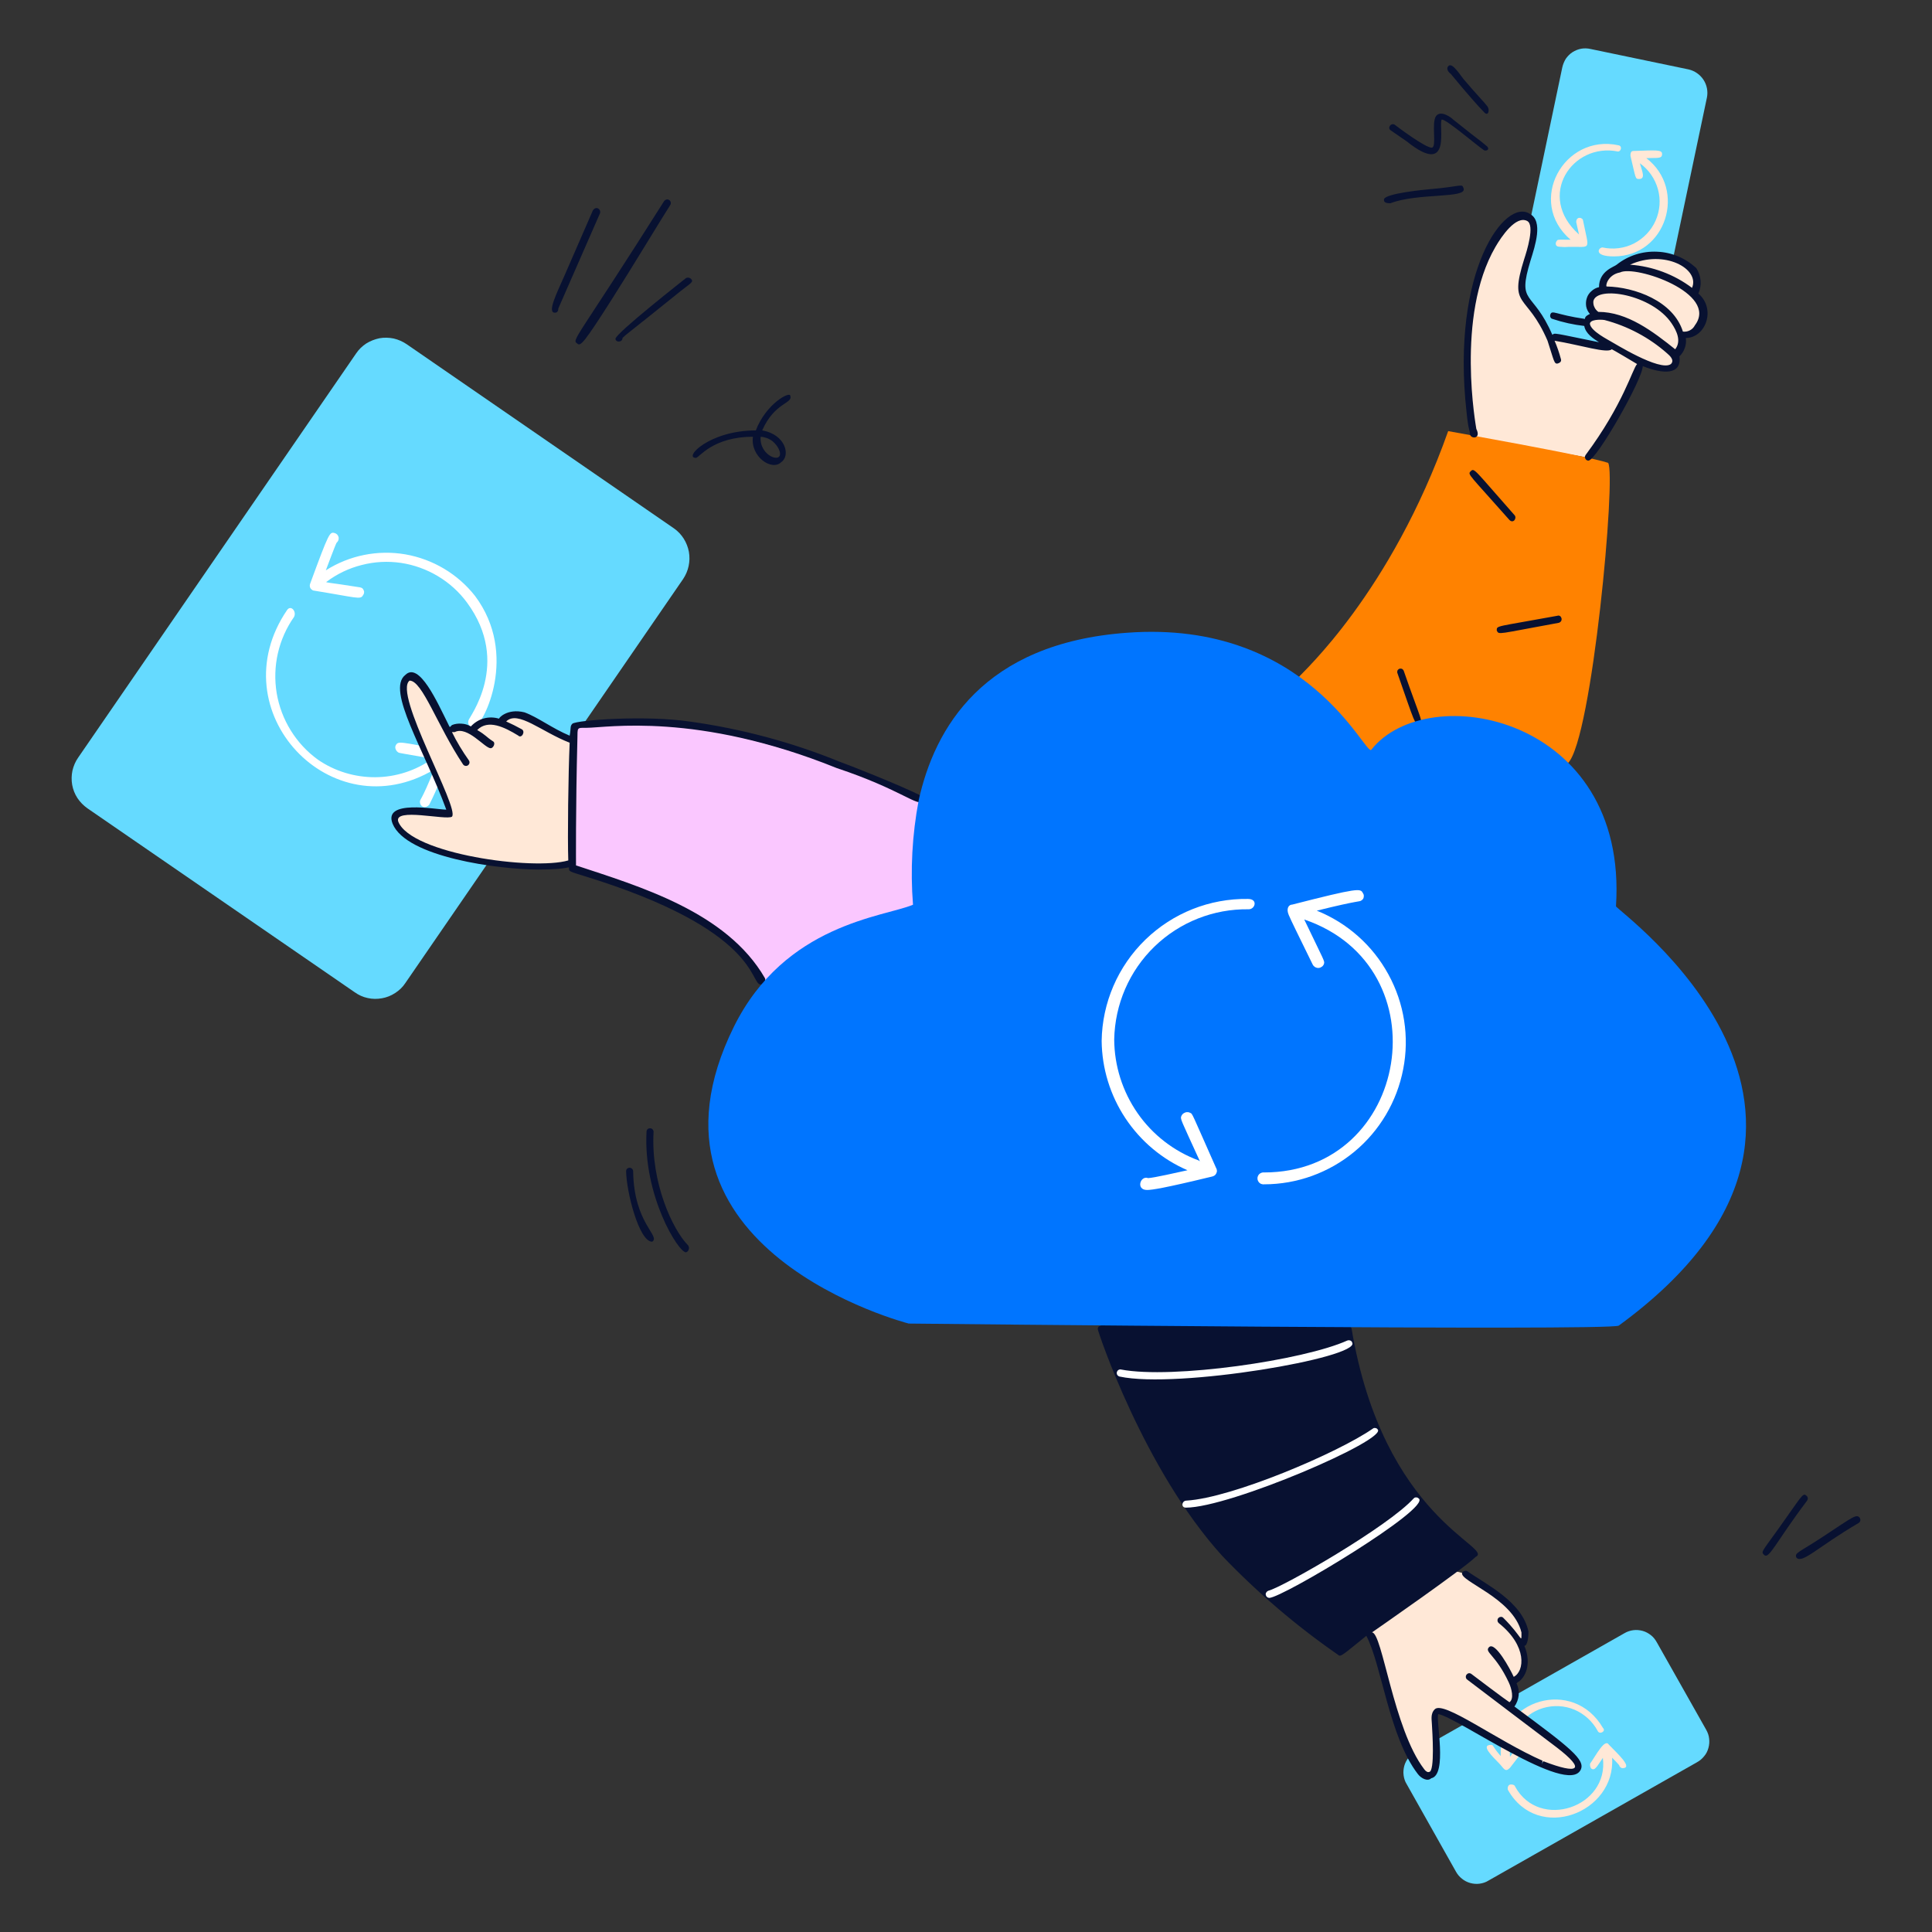 <svg width="14" height="14" viewBox="0 0 14 14" fill="none" xmlns="http://www.w3.org/2000/svg">
<rect x="0" y="0" width="14" height="14" fill="#333333" stroke="none"/>
<g clip-path="url(#clip0_1824_21038)">
<path d="M4.95 4.196L2.937 7.124C2.918 7.153 2.893 7.177 2.863 7.196C2.834 7.215 2.802 7.228 2.767 7.234C2.733 7.24 2.698 7.24 2.664 7.232C2.63 7.225 2.598 7.21 2.57 7.19L0.633 5.857C0.605 5.837 0.58 5.812 0.561 5.783C0.542 5.754 0.529 5.721 0.523 5.687C0.517 5.653 0.518 5.617 0.525 5.584C0.533 5.55 0.547 5.517 0.567 5.489L2.58 2.562C2.599 2.533 2.625 2.508 2.654 2.489C2.683 2.471 2.716 2.458 2.75 2.451C2.784 2.445 2.819 2.446 2.853 2.453C2.887 2.461 2.919 2.475 2.948 2.495L4.884 3.829C4.941 3.869 4.979 3.93 4.992 3.999C5.004 4.068 4.989 4.138 4.95 4.196Z" fill="#65DAFF"/>
<path d="M3.227 5.436C2.892 5.377 2.885 5.365 2.866 5.405C2.863 5.414 2.864 5.424 2.869 5.433C2.873 5.442 2.88 5.449 2.889 5.454C2.896 5.457 2.912 5.459 3.134 5.498C3.013 5.584 2.869 5.631 2.72 5.632C2.572 5.633 2.426 5.589 2.304 5.505C2.145 5.39 2.038 5.217 2.005 5.023C1.973 4.829 2.018 4.631 2.131 4.47C2.151 4.43 2.107 4.381 2.08 4.421C1.582 5.153 2.401 6.023 3.146 5.576C3.05 5.814 3.043 5.788 3.043 5.811C3.043 5.839 3.074 5.868 3.11 5.832C3.17 5.714 3.219 5.59 3.257 5.463C3.255 5.456 3.251 5.45 3.246 5.445C3.241 5.44 3.234 5.437 3.227 5.436Z" fill="white"/>
<path d="M3.442 4.318C3.317 4.159 3.137 4.052 2.937 4.017C2.738 3.983 2.532 4.024 2.361 4.133C2.373 4.102 2.428 3.953 2.439 3.933C2.445 3.928 2.449 3.922 2.452 3.915C2.454 3.908 2.455 3.901 2.454 3.894C2.452 3.887 2.449 3.88 2.444 3.874C2.439 3.869 2.433 3.865 2.426 3.863C2.389 3.853 2.386 3.853 2.247 4.231C2.245 4.237 2.244 4.242 2.245 4.247C2.245 4.253 2.247 4.258 2.25 4.263C2.253 4.267 2.256 4.271 2.261 4.274C2.265 4.278 2.27 4.28 2.276 4.28C2.585 4.33 2.612 4.347 2.63 4.314C2.634 4.309 2.637 4.303 2.638 4.297C2.639 4.291 2.639 4.285 2.636 4.279C2.634 4.273 2.63 4.267 2.626 4.263C2.621 4.26 2.615 4.257 2.608 4.256C2.363 4.217 2.359 4.223 2.366 4.216C2.442 4.159 2.529 4.117 2.622 4.094C2.715 4.07 2.811 4.065 2.906 4.079C3 4.093 3.091 4.126 3.173 4.175C3.255 4.224 3.327 4.289 3.383 4.365C3.71 4.807 3.395 5.203 3.395 5.22C3.393 5.226 3.392 5.234 3.393 5.24C3.394 5.247 3.397 5.254 3.402 5.259C3.407 5.264 3.413 5.268 3.42 5.269C3.427 5.271 3.434 5.271 3.441 5.268C3.503 5.247 3.761 4.744 3.442 4.318Z" fill="white"/>
<path d="M12.297 12.77L10.785 13.628C10.766 13.64 10.744 13.647 10.721 13.65C10.699 13.653 10.676 13.651 10.654 13.645C10.632 13.639 10.611 13.628 10.594 13.614C10.576 13.6 10.561 13.582 10.55 13.562L10.193 12.928C10.181 12.909 10.174 12.887 10.171 12.864C10.168 12.841 10.17 12.819 10.176 12.796C10.182 12.774 10.193 12.754 10.207 12.736C10.221 12.719 10.239 12.704 10.259 12.693L11.771 11.835C11.791 11.823 11.813 11.816 11.835 11.813C11.858 11.81 11.881 11.812 11.903 11.818C11.925 11.824 11.945 11.835 11.963 11.849C11.981 11.863 11.995 11.881 12.006 11.901L12.364 12.535C12.375 12.555 12.383 12.576 12.385 12.599C12.388 12.621 12.386 12.644 12.38 12.666C12.374 12.688 12.364 12.709 12.349 12.726C12.335 12.744 12.317 12.759 12.297 12.77Z" fill="#65DAFF"/>
<path d="M10.942 12.81C11.023 12.702 11.061 12.671 11.028 12.65C11.004 12.635 10.991 12.662 10.942 12.731C10.935 12.653 10.955 12.575 10.999 12.511C11.043 12.447 11.108 12.399 11.182 12.377C11.257 12.355 11.337 12.359 11.409 12.389C11.481 12.42 11.54 12.474 11.577 12.542C11.591 12.574 11.64 12.544 11.616 12.522C11.4 12.15 10.854 12.318 10.875 12.725C10.813 12.656 10.824 12.644 10.805 12.644C10.726 12.644 10.814 12.727 10.865 12.78C10.899 12.816 10.907 12.846 10.942 12.81Z" fill="#FFE8D7"/>
<path d="M11.658 12.642C11.63 12.595 11.563 12.722 11.529 12.771C11.516 12.78 11.523 12.811 11.533 12.817C11.557 12.832 11.571 12.803 11.615 12.738C11.661 13.097 11.155 13.265 10.98 12.948C10.978 12.94 10.971 12.931 10.948 12.931C10.925 12.931 10.922 12.962 10.928 12.972C11.146 13.354 11.708 13.137 11.682 12.737C11.705 12.76 11.724 12.78 11.733 12.791C11.734 12.797 11.737 12.802 11.741 12.805C11.745 12.809 11.75 12.812 11.755 12.813C11.839 12.813 11.722 12.709 11.658 12.642Z" fill="#FFE8D7"/>
<path d="M12.369 0.707L12.011 2.408C12.007 2.431 11.998 2.452 11.985 2.471C11.973 2.49 11.956 2.506 11.937 2.518C11.918 2.531 11.897 2.539 11.874 2.543C11.852 2.547 11.829 2.546 11.807 2.541L11.097 2.393C11.074 2.389 11.053 2.38 11.034 2.367C11.015 2.355 10.999 2.338 10.987 2.319C10.975 2.3 10.966 2.279 10.962 2.256C10.958 2.234 10.959 2.211 10.964 2.189L11.321 0.488C11.326 0.466 11.335 0.444 11.347 0.425C11.36 0.407 11.376 0.39 11.395 0.378C11.414 0.366 11.436 0.357 11.458 0.353C11.48 0.349 11.504 0.35 11.526 0.355L12.236 0.503C12.28 0.513 12.319 0.54 12.344 0.578C12.369 0.616 12.378 0.663 12.369 0.707Z" fill="#65DAFF"/>
<path d="M11.729 1.053C11.333 0.966 11.058 1.461 11.381 1.737C11.292 1.737 11.291 1.735 11.284 1.742C11.269 1.757 11.267 1.787 11.299 1.788C11.32 1.79 11.342 1.791 11.364 1.789C11.535 1.785 11.517 1.825 11.472 1.601C11.472 1.575 11.421 1.564 11.422 1.61L11.442 1.699C11.129 1.421 11.394 1.03 11.725 1.098C11.746 1.098 11.758 1.059 11.729 1.053ZM11.437 1.605L11.438 1.607C11.437 1.607 11.437 1.606 11.437 1.605Z" fill="#FFE8D7"/>
<path d="M11.93 1.146C12.01 1.142 12.044 1.153 12.044 1.116C12.044 1.083 11.999 1.089 11.837 1.094C11.825 1.094 11.814 1.099 11.815 1.13C11.855 1.295 11.848 1.297 11.878 1.297C11.927 1.297 11.898 1.237 11.883 1.183C11.947 1.229 11.993 1.295 12.014 1.371C12.035 1.446 12.029 1.527 11.997 1.599C11.965 1.671 11.909 1.729 11.839 1.765C11.769 1.8 11.689 1.81 11.612 1.793C11.584 1.793 11.542 1.858 11.695 1.858C12.074 1.858 12.226 1.373 11.93 1.146Z" fill="#FFE8D7"/>
<path d="M12.271 2.133C12.375 1.985 12.171 1.853 11.991 1.857C11.896 1.861 11.803 1.891 11.725 1.944C11.689 1.949 11.656 1.968 11.635 1.997C11.613 2.026 11.603 2.062 11.607 2.098C11.505 2.118 11.5 2.225 11.592 2.287V2.292C11.475 2.292 11.44 2.366 11.607 2.471C11.789 2.562 11.441 2.478 11.232 2.438C11.135 2.206 11.024 2.181 11.03 2.072C11.039 1.914 11.196 1.64 11.081 1.571C10.804 1.433 10.521 2.448 10.687 3.153C10.687 3.182 10.876 3.2 11.52 3.319C11.665 3.113 11.786 2.892 11.883 2.66L11.908 2.629C12.026 2.68 12.179 2.716 12.149 2.583C12.149 2.576 12.134 2.568 12.169 2.563C12.187 2.547 12.2 2.527 12.206 2.504C12.211 2.481 12.209 2.457 12.2 2.435C12.382 2.374 12.365 2.227 12.271 2.133Z" fill="#FFE8D7"/>
<path d="M11.653 3.354C11.495 3.301 10.501 3.126 10.494 3.124C10.077 4.299 9.438 4.871 9.411 4.907C9.559 6.302 10.489 6.271 11.362 5.53C11.537 5.355 11.713 3.433 11.653 3.354Z" fill="#FF8200"/>
<path d="M10.775 1.06C10.684 0.984 10.774 1.061 10.53 0.866C10.513 0.849 10.441 0.797 10.407 0.84C10.37 0.889 10.413 1.061 10.377 1.07C10.334 1.076 10.118 0.913 10.111 0.907C10.083 0.883 10.05 0.926 10.077 0.944C10.112 0.968 10.187 1.02 10.193 1.024C10.531 1.295 10.419 0.895 10.448 0.866C10.483 0.866 10.698 1.051 10.75 1.086C10.762 1.099 10.802 1.087 10.775 1.06Z" fill="#081131"/>
<path d="M12.307 2.127C12.32 2.098 12.326 2.065 12.323 2.033C12.32 2.001 12.31 1.97 12.292 1.943C12.215 1.871 12.114 1.828 12.008 1.824C11.902 1.819 11.798 1.852 11.715 1.918C11.698 1.934 11.587 1.962 11.587 2.081C11.567 2.085 11.548 2.095 11.533 2.109C11.517 2.122 11.505 2.14 11.499 2.159C11.492 2.179 11.491 2.2 11.494 2.22C11.498 2.241 11.507 2.259 11.521 2.275C11.505 2.283 11.485 2.292 11.485 2.311C11.27 2.28 11.247 2.242 11.234 2.28C11.233 2.283 11.233 2.287 11.233 2.29C11.233 2.293 11.234 2.296 11.235 2.299C11.237 2.302 11.239 2.305 11.241 2.307C11.244 2.309 11.247 2.31 11.25 2.311C11.325 2.336 11.402 2.353 11.48 2.362C11.49 2.418 11.546 2.454 11.587 2.48C11.26 2.414 11.26 2.408 11.25 2.429C11.106 2.093 10.991 2.216 11.091 1.887C11.124 1.781 11.184 1.602 11.086 1.55C10.908 1.431 10.513 1.959 10.627 2.985C10.631 3.024 10.634 3.05 10.637 3.067C10.642 3.106 10.652 3.125 10.652 3.144C10.652 3.181 10.737 3.186 10.698 3.108C10.698 3.101 10.545 2.292 10.836 1.79C10.881 1.712 10.985 1.56 11.066 1.601C11.124 1.63 11.063 1.822 11.045 1.877C10.931 2.24 11.062 2.115 11.214 2.469C11.262 2.615 11.261 2.643 11.291 2.633C11.306 2.628 11.316 2.618 11.311 2.602C11.299 2.557 11.284 2.513 11.265 2.469C11.46 2.502 11.647 2.563 11.679 2.531C11.68 2.531 11.691 2.535 11.863 2.638C11.83 2.671 11.765 2.927 11.49 3.297C11.487 3.301 11.486 3.305 11.485 3.31C11.485 3.315 11.486 3.319 11.488 3.324C11.49 3.328 11.493 3.331 11.497 3.334C11.501 3.336 11.506 3.338 11.51 3.338C11.567 3.338 11.904 2.748 11.904 2.653C12.049 2.711 12.187 2.72 12.17 2.582C12.188 2.565 12.201 2.544 12.209 2.521C12.217 2.498 12.22 2.473 12.216 2.449C12.359 2.449 12.438 2.24 12.307 2.127ZM12.261 2.086C12.131 1.988 11.975 1.93 11.812 1.918C12.059 1.805 12.321 1.948 12.261 2.086V2.086ZM11.546 2.183C11.569 2.067 11.972 2.133 12.113 2.343C12.151 2.399 12.185 2.473 12.139 2.531C11.98 2.404 11.793 2.26 11.582 2.26C11.57 2.251 11.56 2.24 11.554 2.226C11.547 2.213 11.545 2.198 11.546 2.183ZM12.108 2.638C12.029 2.697 11.683 2.478 11.674 2.475C11.656 2.463 11.529 2.401 11.521 2.347C11.521 2.315 11.595 2.314 11.627 2.319C11.795 2.363 11.951 2.446 12.081 2.561C12.098 2.576 12.137 2.609 12.108 2.638V2.638ZM12.282 2.357C12.274 2.373 12.261 2.386 12.245 2.394C12.23 2.402 12.212 2.405 12.195 2.403C12.126 2.181 11.845 2.08 11.643 2.076C11.632 2.076 11.648 1.991 11.74 1.974C11.849 1.919 12.457 2.124 12.282 2.357V2.357Z" fill="#081131"/>
<path d="M10.606 1.366C10.593 1.326 10.598 1.351 10.361 1.371C10.325 1.374 10.043 1.401 10.029 1.443C10.029 1.453 10.023 1.473 10.075 1.473C10.274 1.396 10.631 1.44 10.606 1.366Z" fill="#081131"/>
<path d="M10.52 0.544C10.527 0.551 10.651 0.706 10.755 0.814C10.785 0.846 10.796 0.798 10.78 0.773C10.76 0.745 10.708 0.694 10.606 0.574C10.558 0.51 10.512 0.442 10.489 0.488C10.481 0.519 10.52 0.538 10.52 0.544Z" fill="#081131"/>
<path d="M10.974 3.732C10.682 3.402 10.684 3.388 10.657 3.415C10.633 3.439 10.643 3.434 10.938 3.768C10.967 3.797 10.995 3.753 10.974 3.732Z" fill="#081131"/>
<path d="M11.286 4.462C10.835 4.545 10.846 4.531 10.846 4.569C10.863 4.602 10.845 4.595 11.296 4.513C11.332 4.501 11.314 4.452 11.286 4.462Z" fill="#081131"/>
<path d="M10.172 4.861C10.171 4.858 10.169 4.855 10.167 4.853C10.165 4.851 10.162 4.849 10.16 4.847C10.157 4.846 10.154 4.845 10.15 4.845C10.147 4.845 10.144 4.845 10.141 4.846C10.138 4.847 10.135 4.849 10.133 4.851C10.13 4.853 10.129 4.855 10.127 4.858C10.126 4.861 10.125 4.864 10.125 4.867C10.124 4.87 10.125 4.874 10.126 4.877C10.256 5.25 10.251 5.244 10.279 5.244C10.323 5.244 10.294 5.214 10.172 4.861Z" fill="#081131"/>
<path d="M11.265 12.626C11.225 12.586 10.978 12.4 10.933 12.366C10.948 12.356 10.961 12.343 10.971 12.328C10.981 12.313 10.988 12.296 10.991 12.278C10.993 12.26 10.992 12.242 10.988 12.225C10.983 12.207 10.975 12.191 10.964 12.177C10.957 12.17 11.14 12.125 11.01 11.891C11.061 11.882 11.056 11.884 11.056 11.814C11.018 11.627 10.709 11.405 10.535 11.385C10.336 11.529 10.104 11.684 9.927 11.829C10.034 12.029 10.111 12.566 10.3 12.825C10.336 12.876 10.396 12.877 10.402 12.764C10.413 12.529 10.369 12.379 10.422 12.386C10.542 12.403 11.352 12.951 11.424 12.795C11.454 12.759 11.296 12.652 11.265 12.626Z" fill="#FFE8D7"/>
<path d="M10.974 12.366C10.992 12.342 11.002 12.313 11.005 12.284C11.008 12.254 11.002 12.224 10.989 12.197C10.99 12.197 10.991 12.197 10.991 12.197C10.992 12.197 10.993 12.196 10.993 12.196C10.994 12.195 10.994 12.195 10.994 12.194C10.995 12.194 10.995 12.193 10.995 12.192C11.05 12.164 11.103 12.06 11.046 11.926C11.072 11.926 11.076 11.846 11.076 11.824C11.032 11.605 10.764 11.479 10.632 11.385C10.626 11.382 10.619 11.382 10.612 11.384C10.606 11.386 10.6 11.389 10.596 11.395C10.565 11.456 10.962 11.575 11.025 11.829C11.025 11.918 11.035 11.864 10.892 11.722C10.889 11.719 10.886 11.718 10.883 11.717C10.88 11.716 10.877 11.716 10.873 11.717C10.87 11.717 10.867 11.718 10.864 11.72C10.861 11.722 10.858 11.724 10.856 11.727C10.854 11.729 10.853 11.732 10.852 11.736C10.851 11.739 10.851 11.742 10.852 11.746C10.852 11.749 10.853 11.752 10.855 11.755C10.857 11.758 10.859 11.76 10.861 11.762C11.068 11.927 11.048 12.111 10.969 12.151C10.943 12.094 10.834 11.892 10.79 11.936C10.754 11.973 10.838 11.988 10.933 12.191C10.954 12.236 10.973 12.311 10.938 12.335C10.923 12.327 10.669 12.136 10.662 12.13C10.657 12.126 10.65 12.124 10.643 12.125C10.637 12.126 10.631 12.13 10.627 12.135C10.623 12.141 10.621 12.148 10.622 12.154C10.623 12.161 10.626 12.167 10.632 12.171C10.64 12.177 11.272 12.657 11.28 12.662C11.498 12.829 11.436 12.859 11.188 12.764C11.178 12.753 11.166 12.819 11.178 12.759C10.848 12.614 10.461 12.321 10.397 12.386C10.363 12.419 10.376 12.467 10.376 12.493C10.379 12.545 10.399 12.84 10.356 12.84C10.346 12.845 10.33 12.835 10.32 12.82C10.097 12.529 10.017 11.829 9.942 11.829C9.968 11.811 10.609 11.366 10.693 11.282C10.834 11.212 10.024 11.008 9.794 9.627C9.792 9.62 9.788 9.615 9.782 9.611C9.777 9.607 9.77 9.606 9.763 9.606C8.029 9.606 7.955 9.57 7.955 9.632C7.955 9.646 8.288 10.65 8.859 11.277C9.114 11.543 9.394 11.782 9.697 11.992C9.715 12.01 9.733 11.989 9.901 11.854C10.011 12.06 10.066 12.585 10.274 12.855C10.297 12.886 10.345 12.912 10.371 12.886C10.491 12.862 10.403 12.46 10.422 12.421C10.554 12.44 11.358 13.016 11.454 12.825C11.491 12.753 11.375 12.662 10.974 12.366Z" fill="#081131"/>
<path d="M13.089 10.838C13.064 10.812 13.051 10.85 12.88 11.088C12.767 11.246 12.76 11.244 12.783 11.267C12.819 11.303 12.865 11.179 13.095 10.874C13.097 10.871 13.098 10.868 13.099 10.865C13.1 10.861 13.1 10.858 13.1 10.855C13.099 10.851 13.098 10.848 13.096 10.845C13.095 10.842 13.092 10.84 13.089 10.838Z" fill="#081131"/>
<path d="M13.478 11.001C13.454 10.966 13.428 10.992 13.212 11.134C13.035 11.251 13 11.252 13.018 11.288C13.062 11.332 13.17 11.211 13.467 11.037C13.473 11.034 13.478 11.028 13.48 11.021C13.482 11.015 13.481 11.008 13.478 11.001Z" fill="#081131"/>
<path d="M9.799 9.73C9.798 9.726 9.796 9.723 9.794 9.72C9.791 9.718 9.788 9.715 9.785 9.714C9.781 9.713 9.778 9.712 9.774 9.712C9.77 9.712 9.767 9.713 9.763 9.714C9.447 9.857 8.496 9.995 8.123 9.924C8.12 9.923 8.117 9.923 8.113 9.924C8.11 9.924 8.107 9.926 8.104 9.928C8.101 9.929 8.099 9.932 8.097 9.935C8.095 9.938 8.094 9.941 8.093 9.944C8.092 9.947 8.092 9.951 8.093 9.954C8.093 9.958 8.095 9.961 8.097 9.964C8.099 9.967 8.101 9.969 8.104 9.971C8.107 9.973 8.11 9.974 8.113 9.975C8.532 10.065 9.854 9.838 9.799 9.73Z" fill="white"/>
<path d="M9.983 10.358C9.981 10.355 9.978 10.353 9.976 10.351C9.973 10.35 9.969 10.348 9.966 10.348C9.963 10.347 9.959 10.348 9.956 10.348C9.953 10.349 9.95 10.351 9.947 10.353C9.697 10.527 8.93 10.854 8.598 10.874C8.563 10.874 8.556 10.925 8.593 10.925C8.912 10.925 10.057 10.432 9.983 10.358Z" fill="white"/>
<path d="M10.28 10.858C10.277 10.856 10.274 10.854 10.271 10.852C10.268 10.851 10.265 10.851 10.262 10.851C10.258 10.851 10.255 10.851 10.252 10.852C10.249 10.854 10.246 10.856 10.244 10.858C10.06 11.062 9.294 11.502 9.191 11.527C9.185 11.529 9.18 11.533 9.177 11.538C9.173 11.543 9.171 11.549 9.172 11.555C9.173 11.561 9.175 11.567 9.18 11.571C9.184 11.576 9.19 11.578 9.197 11.579C9.292 11.579 10.38 10.925 10.28 10.858Z" fill="white"/>
<path d="M6.662 5.811C6.627 5.788 5.527 5.244 4.603 5.244C4.527 5.244 4.185 5.258 4.163 5.28C4.142 5.409 4.129 6.244 4.148 6.302C4.163 6.327 5.18 6.522 5.517 7.114L5.533 7.129C7.045 7.64 7.3 6.782 6.662 5.811Z" fill="#FAC7FF"/>
<path d="M3.244 5.285C3.316 5.276 3.315 5.266 3.361 5.275H3.433C3.459 5.25 3.492 5.233 3.527 5.226C3.563 5.22 3.599 5.224 3.632 5.239C3.676 5.152 3.787 5.183 3.801 5.188C3.845 5.205 3.957 5.269 4.153 5.367C4.111 6.25 4.165 6.251 4.133 6.251C3.875 6.323 2.967 6.211 2.876 5.954C2.821 5.8 3.275 5.908 3.275 5.888C3.27 5.837 2.982 5.209 2.948 5.076C2.921 4.974 2.943 4.871 3.014 4.902C3.055 4.922 3.152 5.117 3.244 5.285Z" fill="#FFE8D7"/>
<path d="M4.348 1.545C4.357 1.516 4.32 1.489 4.296 1.525C4.292 1.533 4.09 1.997 4.087 2.005C4.035 2.124 3.963 2.266 4.021 2.266C4.028 2.266 4.046 2.264 4.046 2.235C4.046 2.234 4.321 1.608 4.348 1.545Z" fill="#081131"/>
<path d="M4.858 1.484C4.861 1.478 4.862 1.471 4.86 1.464C4.858 1.457 4.854 1.452 4.848 1.449C4.842 1.445 4.835 1.444 4.828 1.446C4.822 1.448 4.816 1.452 4.812 1.458C4.167 2.478 4.14 2.461 4.184 2.49C4.206 2.512 4.233 2.484 4.434 2.168C4.564 1.965 4.815 1.549 4.858 1.484Z" fill="#081131"/>
<path d="M5.007 2.02C5.002 2.016 4.996 2.013 4.99 2.012C4.983 2.011 4.977 2.012 4.971 2.015C4.96 2.024 4.46 2.416 4.46 2.455C4.46 2.482 4.511 2.483 4.511 2.449C4.543 2.417 4.511 2.449 4.935 2.107C5.007 2.05 5.029 2.043 5.007 2.02Z" fill="#081131"/>
<path d="M6.672 5.765C6.519 5.688 6.13 5.535 6.085 5.52C5.737 5.378 5.373 5.281 5.001 5.229C4.676 5.181 4.182 5.218 4.148 5.244C4.129 5.263 4.139 5.273 4.128 5.331C4.001 5.278 3.899 5.198 3.801 5.162C3.673 5.13 3.609 5.208 3.617 5.208C3.581 5.197 3.543 5.196 3.506 5.206C3.47 5.216 3.438 5.236 3.412 5.264C3.392 5.252 3.368 5.245 3.345 5.244C3.321 5.242 3.297 5.245 3.275 5.254C3.255 5.273 3.263 5.276 3.244 5.239C3.171 5.094 3.038 4.791 2.937 4.891C2.796 5.001 3.077 5.437 3.234 5.867C3.162 5.867 2.773 5.79 2.845 5.969C2.944 6.212 3.615 6.301 3.903 6.301C4.14 6.301 4.123 6.27 4.123 6.296C4.123 6.314 4.132 6.317 4.23 6.347C5.508 6.739 5.433 7.134 5.512 7.134C5.526 7.134 5.555 7.113 5.543 7.088C5.265 6.606 4.629 6.422 4.174 6.271C4.174 6.263 4.171 5.868 4.184 5.356C4.186 5.269 4.178 5.274 4.25 5.274C4.395 5.274 5.049 5.156 6.064 5.566C6.531 5.721 6.663 5.857 6.682 5.8C6.685 5.794 6.685 5.787 6.684 5.781C6.682 5.774 6.678 5.769 6.672 5.765ZM2.886 5.954C2.851 5.85 3.232 5.946 3.275 5.918C3.334 5.858 2.846 5.023 2.968 4.932C3.061 4.932 3.167 5.256 3.356 5.54C3.36 5.545 3.366 5.549 3.373 5.55C3.38 5.551 3.387 5.549 3.392 5.545C3.397 5.541 3.401 5.535 3.402 5.528C3.403 5.521 3.401 5.515 3.397 5.509C3.351 5.444 3.31 5.376 3.275 5.305H3.295C3.388 5.258 3.512 5.422 3.556 5.422C3.574 5.422 3.595 5.383 3.571 5.371C3.522 5.339 3.523 5.328 3.458 5.29C3.537 5.21 3.655 5.269 3.755 5.33C3.779 5.355 3.811 5.3 3.78 5.284C3.744 5.264 3.706 5.245 3.668 5.228C3.752 5.144 3.925 5.304 4.128 5.382C4.118 5.607 4.112 6.071 4.118 6.235C3.864 6.309 2.98 6.189 2.886 5.954Z" fill="#081131"/>
<path d="M4.736 8.201C4.736 8.195 4.733 8.188 4.728 8.183C4.724 8.178 4.717 8.176 4.71 8.176C4.704 8.176 4.697 8.178 4.692 8.183C4.687 8.188 4.685 8.195 4.685 8.201C4.66 8.663 4.915 9.075 4.971 9.075C4.976 9.073 4.98 9.07 4.984 9.067C4.987 9.063 4.99 9.058 4.991 9.053C4.993 9.048 4.993 9.043 4.992 9.038C4.991 9.033 4.989 9.028 4.986 9.024C4.874 8.911 4.715 8.569 4.736 8.201Z" fill="#081131"/>
<path d="M4.588 8.487C4.588 8.481 4.585 8.474 4.58 8.469C4.575 8.465 4.569 8.462 4.562 8.462C4.555 8.462 4.549 8.465 4.544 8.469C4.539 8.474 4.537 8.481 4.537 8.487C4.539 8.634 4.63 8.998 4.726 8.998C4.789 8.956 4.593 8.867 4.588 8.487Z" fill="#081131"/>
<path d="M5.727 2.869C5.727 2.831 5.55 2.926 5.477 3.119C5.139 3.119 4.951 3.318 5.043 3.318C5.066 3.318 5.162 3.165 5.456 3.165C5.436 3.309 5.593 3.416 5.661 3.349C5.729 3.304 5.696 3.149 5.523 3.119C5.613 2.915 5.746 2.925 5.727 2.869ZM5.65 3.272C5.675 3.366 5.5 3.305 5.512 3.165C5.543 3.167 5.573 3.178 5.598 3.197C5.622 3.217 5.641 3.243 5.65 3.272Z" fill="#081131"/>
<path d="M11.71 6.567C11.8 5.186 10.343 4.916 9.937 5.433C9.895 5.485 9.479 4.489 8.169 4.585C7.122 4.66 6.772 5.279 6.657 5.8C6.61 6.049 6.596 6.304 6.616 6.556C6.409 6.644 5.688 6.693 5.318 7.44C4.515 9.062 6.585 9.591 6.585 9.591C6.592 9.591 11.665 9.646 11.73 9.606C13.82 8.079 11.704 6.592 11.71 6.567Z" fill="#0075FF"/>
<path d="M9.043 6.514C8.766 6.51 8.499 6.616 8.3 6.809C8.101 7.002 7.987 7.266 7.983 7.543C7.985 7.742 8.045 7.937 8.155 8.103C8.266 8.27 8.422 8.401 8.605 8.48C8.532 8.496 8.362 8.535 8.32 8.537C8.263 8.516 8.229 8.623 8.312 8.623C8.347 8.623 8.431 8.611 8.782 8.526C8.789 8.525 8.795 8.522 8.801 8.518C8.807 8.514 8.811 8.508 8.814 8.502C8.817 8.496 8.819 8.489 8.818 8.482C8.818 8.475 8.816 8.469 8.812 8.463C8.629 8.051 8.643 8.073 8.624 8.064C8.619 8.061 8.613 8.059 8.607 8.059C8.6 8.059 8.594 8.059 8.588 8.062C8.582 8.064 8.577 8.067 8.572 8.071C8.568 8.075 8.564 8.08 8.561 8.086C8.552 8.111 8.552 8.101 8.695 8.415C8.691 8.413 8.69 8.411 8.686 8.409C8.507 8.343 8.352 8.223 8.243 8.066C8.134 7.909 8.075 7.723 8.074 7.532C8.079 7.278 8.183 7.036 8.366 6.859C8.549 6.682 8.794 6.585 9.048 6.589C9.095 6.59 9.118 6.514 9.043 6.514Z" fill="white"/>
<path d="M9.542 6.599C9.855 6.521 9.852 6.536 9.865 6.525C9.87 6.522 9.874 6.519 9.877 6.514C9.88 6.51 9.882 6.505 9.882 6.5C9.883 6.494 9.883 6.489 9.882 6.484C9.88 6.479 9.878 6.474 9.875 6.47C9.858 6.438 9.844 6.432 9.364 6.555C9.339 6.555 9.318 6.583 9.339 6.631C9.358 6.676 9.406 6.772 9.512 6.989C9.516 6.997 9.522 7.003 9.53 7.008C9.537 7.012 9.546 7.015 9.555 7.014C9.564 7.014 9.572 7.01 9.579 7.005C9.586 7 9.592 6.992 9.594 6.984C9.6 6.963 9.599 6.972 9.451 6.663C10.46 7.007 10.215 8.496 9.16 8.496C9.154 8.495 9.148 8.496 9.142 8.498C9.136 8.5 9.131 8.503 9.126 8.507C9.122 8.511 9.118 8.516 9.116 8.521C9.113 8.527 9.112 8.533 9.112 8.539C9.112 8.545 9.113 8.551 9.116 8.557C9.118 8.562 9.122 8.567 9.126 8.571C9.131 8.575 9.136 8.579 9.142 8.58C9.148 8.582 9.154 8.583 9.16 8.582C9.399 8.582 9.63 8.498 9.814 8.346C9.998 8.194 10.123 7.982 10.168 7.748C10.214 7.514 10.176 7.271 10.061 7.061C9.947 6.851 9.763 6.688 9.542 6.599Z" fill="white"/>
</g>
<defs>
<clipPath id="clip0_1824_21038">
<rect width="14" height="14" fill="white"/>
</clipPath>
</defs>
</svg>
